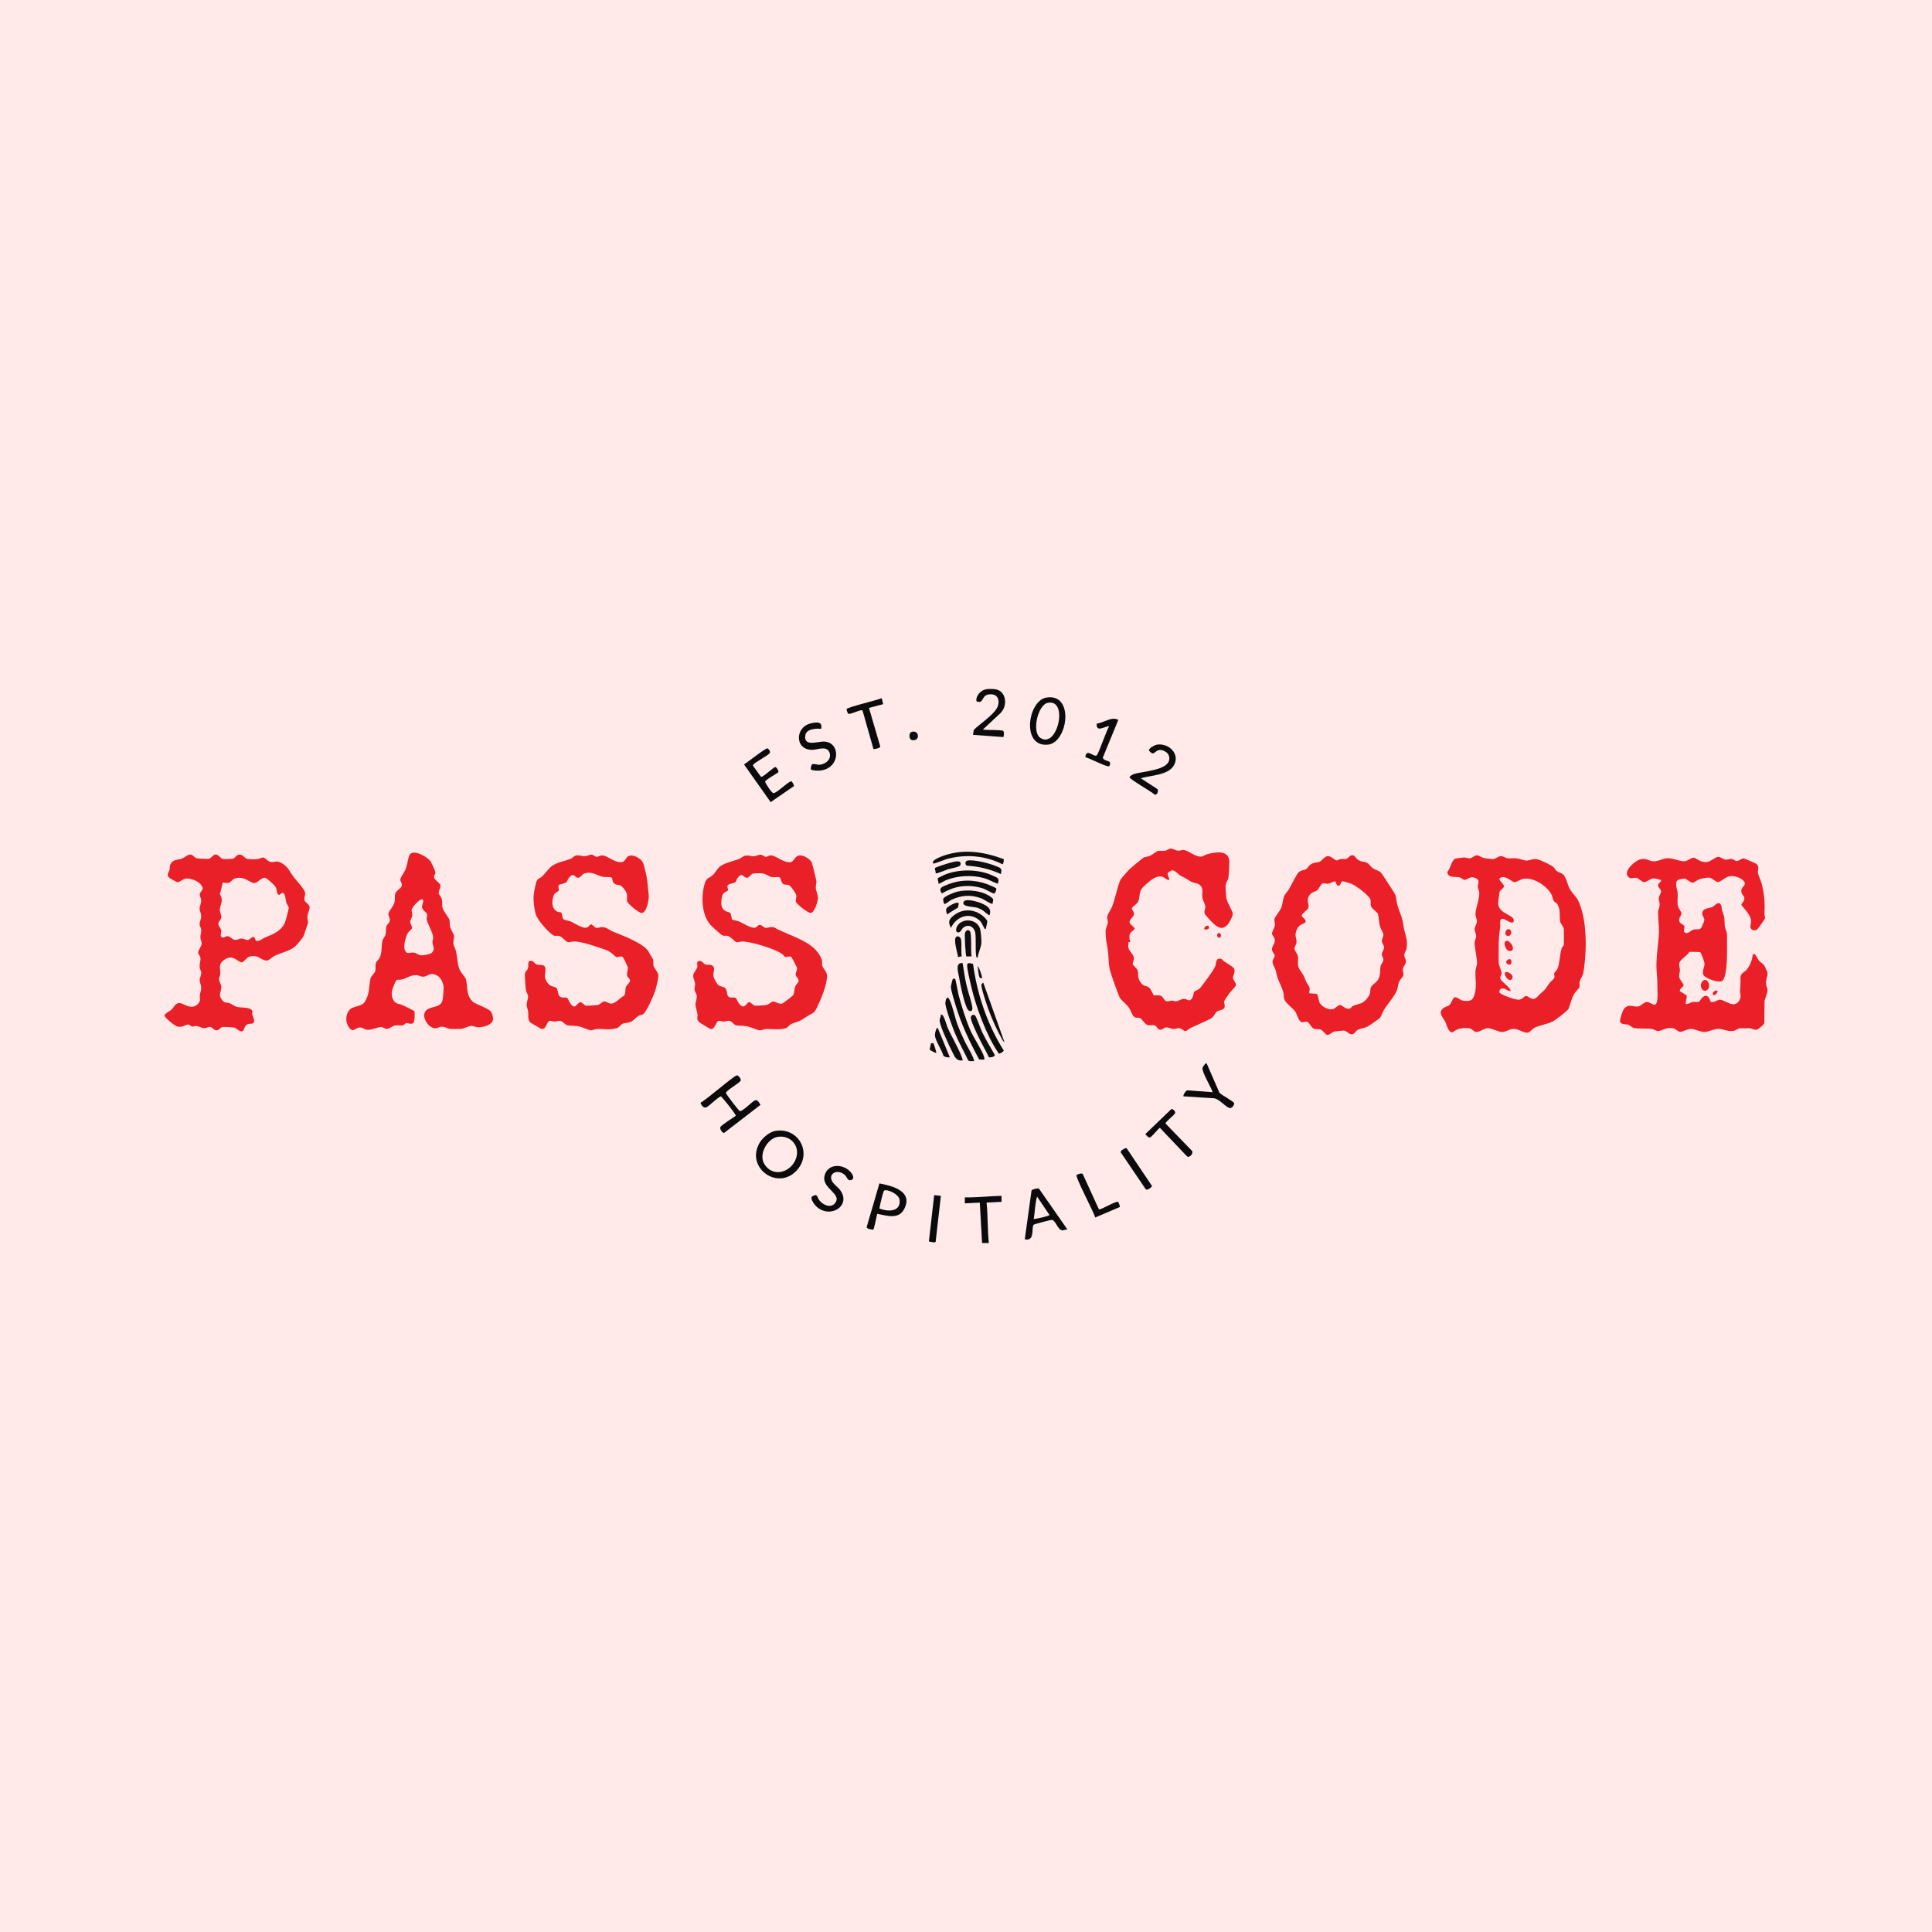 <svg width="28" height="28" viewBox="0 0 28 28" fill="none" xmlns="http://www.w3.org/2000/svg">
<rect x="0" y="0" width="28" height="28" fill="#333333" stroke="none"/>
<g clip-path="url(#clip0_52_105)">
<path d="M28 0H0V28H28V0Z" fill="#FFE9E9"/>
<path d="M25.616 14.37L25.573 14.505L25.57 14.829C25.563 14.851 25.483 14.92 25.458 14.923C25.425 14.927 25.382 14.903 25.349 14.902C25.314 14.902 25.254 14.902 25.219 14.902C25.195 14.903 25.159 14.933 25.128 14.939C25.041 14.958 24.975 14.908 24.895 14.911C24.835 14.914 24.76 14.956 24.699 14.956C24.638 14.956 24.564 14.911 24.503 14.911C24.46 14.912 24.389 14.954 24.351 14.954C24.322 14.954 24.286 14.911 24.252 14.903C24.14 14.88 24.09 14.944 24.026 14.943C24.004 14.943 23.97 14.916 23.938 14.912C23.862 14.901 23.752 14.912 23.681 14.898C23.649 14.891 23.623 14.859 23.598 14.851C23.568 14.842 23.488 14.851 23.48 14.807C23.474 14.774 23.514 14.648 23.538 14.619C23.603 14.54 23.673 14.599 23.743 14.586C23.78 14.58 23.828 14.524 23.863 14.522C23.903 14.519 23.961 14.566 23.98 14.563C24.041 14.552 24.019 14.353 24.02 14.299C24.021 14.202 24.017 14.164 24.009 14.071C23.997 13.912 24.028 13.719 24.041 13.56C24.05 13.434 24.03 13.335 24.03 13.225C24.03 13.187 24.052 13.152 24.053 13.116C24.055 13.08 24.04 13.053 24.041 13.02C24.043 12.982 24.074 12.945 24.074 12.921C24.074 12.889 24.027 12.863 24.031 12.825C24.034 12.794 24.077 12.786 24.075 12.754C24.034 12.746 23.994 12.726 23.951 12.732C23.911 12.738 23.857 12.79 23.822 12.784C23.795 12.78 23.747 12.73 23.72 12.723C23.672 12.711 23.634 12.754 23.591 12.7C23.528 12.62 23.698 12.473 23.771 12.455C23.863 12.431 23.899 12.484 23.972 12.483C24.045 12.482 24.104 12.436 24.178 12.438C24.249 12.44 24.342 12.482 24.406 12.482C24.455 12.482 24.519 12.427 24.545 12.43C24.585 12.434 24.635 12.499 24.731 12.494C24.794 12.49 24.86 12.418 24.905 12.418C24.931 12.418 24.978 12.454 25.005 12.458C25.04 12.464 25.065 12.445 25.099 12.449C25.125 12.453 25.148 12.478 25.167 12.479C25.193 12.482 25.246 12.438 25.272 12.44C25.281 12.441 25.438 12.51 25.446 12.515C25.508 12.557 25.473 12.601 25.477 12.647C25.479 12.678 25.521 12.763 25.532 12.808C25.57 12.962 25.581 13.077 25.572 13.235C25.57 13.261 25.582 13.291 25.581 13.309C25.58 13.319 25.479 13.458 25.469 13.467C25.432 13.5 25.378 13.48 25.368 13.439C25.364 13.42 25.382 13.371 25.377 13.333C25.364 13.245 25.24 13.129 25.238 13.114C25.234 13.095 25.283 13.064 25.281 13.018C25.279 12.975 25.228 12.966 25.237 12.899C25.244 12.846 25.317 12.828 25.275 12.773C25.232 12.718 25.129 12.685 25.06 12.7C25.015 12.709 24.929 12.782 24.906 12.783C24.859 12.786 24.815 12.72 24.764 12.719C24.741 12.718 24.666 12.731 24.642 12.738C24.607 12.748 24.552 12.791 24.535 12.793C24.502 12.796 24.444 12.737 24.416 12.733C24.404 12.732 24.348 12.742 24.335 12.746C24.255 12.774 24.309 12.88 24.314 12.943C24.317 12.998 24.308 13.061 24.314 13.115C24.322 13.164 24.366 13.206 24.368 13.236C24.37 13.273 24.329 13.3 24.335 13.343C24.341 13.386 24.403 13.4 24.41 13.421C24.42 13.452 24.393 13.486 24.41 13.507C24.451 13.555 24.505 13.483 24.541 13.473C24.576 13.463 24.618 13.478 24.645 13.458C24.662 13.447 24.701 13.35 24.701 13.331C24.702 13.295 24.651 13.265 24.677 13.208C24.699 13.161 24.774 13.163 24.812 13.147C24.852 13.131 24.911 13.04 24.945 13.124C24.956 13.149 24.951 13.174 24.959 13.197C25.003 13.323 24.987 13.298 24.997 13.419C25 13.459 25.028 13.502 25.029 13.54C25.03 13.612 25.029 13.693 25.03 13.766C25.03 13.847 25.029 14.175 24.957 14.217C24.905 14.249 24.711 14.178 24.687 14.13C24.662 14.078 24.707 14.014 24.703 13.963C24.701 13.94 24.656 13.807 24.639 13.799C24.632 13.796 24.491 13.793 24.483 13.796C24.449 13.858 24.341 13.903 24.335 13.974C24.333 14 24.347 14.029 24.347 14.06C24.347 14.093 24.331 14.125 24.335 14.156C24.34 14.199 24.4 14.254 24.4 14.277C24.4 14.307 24.339 14.325 24.345 14.363C24.346 14.369 24.441 14.418 24.444 14.431C24.452 14.465 24.424 14.515 24.433 14.553C24.471 14.553 24.498 14.527 24.537 14.521C24.564 14.517 24.598 14.526 24.62 14.52C24.632 14.518 24.671 14.433 24.72 14.432C24.778 14.432 24.781 14.516 24.798 14.52C24.848 14.533 24.888 14.488 24.927 14.489C25.005 14.491 25.132 14.629 25.208 14.498C25.243 14.439 25.215 14.406 25.218 14.354C25.223 14.281 25.227 14.255 25.224 14.178C25.222 14.1 25.278 14.097 25.312 14.056C25.356 14.003 25.389 13.929 25.398 13.863C25.413 13.753 25.478 13.907 25.491 13.922C25.507 13.943 25.544 13.959 25.566 13.989C25.587 14.019 25.594 14.056 25.615 14.086V14.14C25.596 14.196 25.588 14.27 25.615 14.324V14.368L25.616 14.37Z" fill="#EA1F27"/>
<path d="M25.616 14.327C25.59 14.273 25.596 14.198 25.616 14.142V14.327Z" fill="#FFFDFD"/>
<path d="M21.071 14.459C21.11 14.436 21.157 14.494 21.194 14.5C21.29 14.515 21.342 14.512 21.37 14.416C21.407 14.286 21.377 14.19 21.384 14.072C21.386 14.033 21.407 13.991 21.406 13.952C21.406 13.875 21.37 13.735 21.372 13.66C21.373 13.623 21.395 13.595 21.394 13.563C21.393 13.532 21.371 13.501 21.372 13.465C21.374 13.427 21.403 13.388 21.405 13.355C21.407 13.32 21.38 13.287 21.384 13.237C21.39 13.153 21.44 13.034 21.439 12.944C21.439 12.908 21.419 12.883 21.417 12.856C21.414 12.812 21.454 12.766 21.399 12.733C21.304 12.678 21.267 12.759 21.218 12.751C21.204 12.749 21.178 12.722 21.157 12.716C21.096 12.699 20.979 12.733 20.976 12.634C21.023 12.591 21.038 12.455 21.099 12.442C21.123 12.437 21.189 12.43 21.216 12.428C21.247 12.426 21.274 12.442 21.302 12.44C21.335 12.437 21.37 12.398 21.401 12.396C21.432 12.394 21.475 12.43 21.511 12.437C21.535 12.441 21.617 12.451 21.639 12.45C21.68 12.45 21.714 12.409 21.748 12.407C21.782 12.405 21.813 12.433 21.845 12.438C21.886 12.445 21.933 12.435 21.974 12.44C22.023 12.444 22.081 12.468 22.116 12.472C22.16 12.476 22.207 12.444 22.266 12.451C22.316 12.457 22.478 12.535 22.517 12.569C22.534 12.584 22.541 12.609 22.56 12.624C22.586 12.643 22.63 12.649 22.658 12.678C22.701 12.72 22.715 12.818 22.749 12.88C22.779 12.937 22.844 12.997 22.868 13.043C23.007 13.325 22.999 13.797 22.946 14.103C22.939 14.14 22.904 14.187 22.894 14.225C22.888 14.253 22.897 14.283 22.89 14.307C22.886 14.323 22.828 14.379 22.814 14.405C22.775 14.472 22.759 14.551 22.734 14.618C22.724 14.646 22.548 14.779 22.513 14.799C22.428 14.844 22.31 14.857 22.233 14.899C22.198 14.918 22.178 14.962 22.137 14.966C22.087 14.971 22.017 14.92 21.963 14.913C21.872 14.902 21.84 14.957 21.769 14.956C21.705 14.954 21.624 14.901 21.562 14.901C21.506 14.901 21.444 14.963 21.389 14.955C21.361 14.951 21.334 14.914 21.308 14.906C21.262 14.892 21.186 14.899 21.14 14.912C21.058 14.935 21.041 15.018 20.98 14.897C20.966 14.87 20.961 14.838 20.947 14.81C20.915 14.743 20.83 14.676 20.922 14.608C20.95 14.587 20.984 14.587 21.008 14.564C21.027 14.546 21.062 14.464 21.071 14.459L21.071 14.459ZM22.331 14.396C22.412 14.326 22.393 14.336 22.453 14.252C22.471 14.226 22.516 14.197 22.526 14.171C22.536 14.146 22.519 14.128 22.525 14.106C22.529 14.091 22.564 14.062 22.574 14.036C22.606 13.956 22.605 13.833 22.632 13.746C22.639 13.723 22.66 13.713 22.664 13.691C22.667 13.68 22.666 13.482 22.664 13.465C22.66 13.427 22.617 13.387 22.611 13.355C22.597 13.279 22.619 13.199 22.578 13.116C22.559 13.078 22.53 13.079 22.514 13.05C22.5 13.027 22.502 12.998 22.491 12.975C22.428 12.841 22.226 12.711 22.078 12.736C22.037 12.744 21.976 12.785 21.953 12.785C21.915 12.785 21.832 12.694 21.764 12.714C21.674 12.739 21.797 12.801 21.796 12.845C21.795 12.874 21.741 12.897 21.734 12.923C21.73 12.936 21.71 13.091 21.712 13.103C21.732 13.252 21.945 13.255 21.939 13.344C21.933 13.416 21.816 13.321 21.791 13.317C21.718 13.306 21.748 13.39 21.741 13.441C21.728 13.542 21.72 13.607 21.72 13.713C21.72 13.784 21.717 13.885 21.721 13.951C21.724 14.001 21.762 14.075 21.763 14.103C21.763 14.127 21.739 14.152 21.742 14.178C21.746 14.223 21.89 14.303 21.894 14.363C21.849 14.369 21.818 14.318 21.77 14.325C21.742 14.329 21.724 14.356 21.732 14.383C21.743 14.416 21.963 14.491 22.008 14.489C22.065 14.487 22.091 14.434 22.116 14.434C22.146 14.433 22.181 14.485 22.233 14.476C22.267 14.47 22.307 14.416 22.332 14.394L22.331 14.396Z" fill="#EA1F27"/>
<path d="M10.66 12.784C10.64 12.802 10.562 12.806 10.548 12.83C10.532 12.856 10.556 12.884 10.552 12.9C10.548 12.918 10.492 12.926 10.475 12.963C10.455 13.009 10.442 13.116 10.469 13.159C10.509 13.223 10.557 13.208 10.582 13.231C10.602 13.251 10.6 13.316 10.611 13.327C10.617 13.333 10.688 13.345 10.71 13.354C10.767 13.377 10.895 13.467 10.953 13.441C10.972 13.433 10.983 13.407 11.005 13.405C11.042 13.401 11.066 13.442 11.094 13.447C11.124 13.452 11.182 13.424 11.22 13.441C11.446 13.571 11.805 13.636 11.908 13.902C11.923 13.941 11.909 13.963 11.916 13.991C11.93 14.048 11.991 14.076 11.986 14.158C11.979 14.291 11.901 14.47 11.845 14.592C11.794 14.7 11.775 14.678 11.692 14.733C11.584 14.805 11.6 14.792 11.48 14.835C11.441 14.849 11.416 14.893 11.393 14.9C11.297 14.93 11.194 14.91 11.103 14.913C11.073 14.914 11.033 14.935 11.006 14.932C10.971 14.928 10.887 14.886 10.836 14.876C10.781 14.864 10.696 14.868 10.66 14.857C10.636 14.85 10.608 14.8 10.569 14.794C10.54 14.79 10.513 14.806 10.484 14.806C10.461 14.806 10.438 14.792 10.419 14.794C10.374 14.798 10.366 14.921 10.3 14.914C10.29 14.913 10.153 14.83 10.142 14.821C10.082 14.772 10.116 14.742 10.108 14.693C10.103 14.653 10.079 14.597 10.079 14.561C10.078 14.526 10.1 14.479 10.099 14.442C10.097 14.406 10.07 14.375 10.066 14.344C10.062 14.312 10.075 14.287 10.074 14.26C10.072 14.227 10.044 14.173 10.046 14.138C10.047 14.099 10.101 14.045 10.107 14.016C10.113 13.992 10.086 13.941 10.127 13.928C10.169 13.914 10.198 13.971 10.225 13.979C10.258 13.988 10.312 13.97 10.338 14.007C10.366 14.047 10.331 14.098 10.339 14.146C10.345 14.18 10.39 14.265 10.419 14.283C10.446 14.3 10.488 14.298 10.511 14.322C10.541 14.352 10.531 14.418 10.554 14.441C10.58 14.469 10.633 14.448 10.662 14.463C10.68 14.471 10.703 14.575 10.767 14.586C10.802 14.592 10.834 14.528 10.854 14.524C10.881 14.519 10.912 14.575 10.949 14.576C10.976 14.577 11.085 14.569 11.11 14.564C11.143 14.558 11.178 14.518 11.201 14.515C11.237 14.511 11.286 14.559 11.339 14.543C11.348 14.54 11.486 14.435 11.493 14.426C11.516 14.393 11.508 14.336 11.525 14.296C11.54 14.26 11.583 14.24 11.572 14.195C11.566 14.174 11.533 14.153 11.531 14.127C11.528 14.095 11.559 14.056 11.55 14.022C11.548 14.014 11.474 13.872 11.466 13.867C11.432 13.851 11.4 13.877 11.379 13.868C11.368 13.863 11.35 13.836 11.334 13.825C11.222 13.748 10.914 13.656 10.776 13.645C10.741 13.642 10.691 13.66 10.67 13.654C10.651 13.649 10.594 13.579 10.551 13.566C10.497 13.549 10.501 13.585 10.435 13.531C10.407 13.508 10.314 13.425 10.294 13.401C10.167 13.252 10.159 12.991 10.212 12.809C10.242 12.709 10.269 12.739 10.332 12.68C10.371 12.644 10.397 12.583 10.442 12.552C10.509 12.504 10.637 12.478 10.716 12.447C10.742 12.437 10.765 12.41 10.792 12.403C10.843 12.389 10.878 12.412 10.928 12.409C10.96 12.407 10.996 12.385 11.025 12.387C11.054 12.389 11.077 12.419 11.102 12.418C11.119 12.418 11.137 12.401 11.157 12.398C11.239 12.386 11.34 12.503 11.45 12.496C11.516 12.492 11.512 12.394 11.601 12.397C11.653 12.398 11.739 12.451 11.763 12.496C11.771 12.51 11.831 12.753 11.832 12.774C11.833 12.803 11.821 12.833 11.823 12.869C11.826 12.914 11.854 12.967 11.854 13.011C11.854 13.062 11.808 13.223 11.751 13.231C11.714 13.237 11.538 13.1 11.533 13.063C11.529 13.037 11.548 13.009 11.539 12.97C11.533 12.942 11.459 12.838 11.433 12.827C11.407 12.816 11.379 12.829 11.351 12.811C11.316 12.79 11.322 12.723 11.296 12.714C11.268 12.705 11.216 12.718 11.18 12.711C11.145 12.704 11.106 12.666 11.058 12.66C11.028 12.655 10.946 12.654 10.918 12.659C10.883 12.665 10.863 12.718 10.829 12.721C10.774 12.726 10.76 12.629 10.69 12.724C10.677 12.742 10.669 12.776 10.66 12.786L10.66 12.784Z" fill="#EA2028"/>
<path d="M8.87 12.724C8.856 12.704 8.768 12.714 8.739 12.708C8.652 12.691 8.587 12.623 8.467 12.659C8.445 12.665 8.408 12.722 8.378 12.722C8.327 12.722 8.321 12.629 8.242 12.727C8.228 12.746 8.221 12.774 8.205 12.788C8.18 12.808 8.112 12.812 8.1 12.827C8.081 12.852 8.107 12.886 8.097 12.907C8.086 12.928 8.043 12.934 8.028 12.969C7.996 13.048 7.988 13.163 8.073 13.211C8.098 13.224 8.123 13.217 8.132 13.223C8.143 13.229 8.15 13.296 8.158 13.311C8.172 13.339 8.236 13.34 8.267 13.353C8.324 13.377 8.449 13.467 8.511 13.441C8.531 13.432 8.553 13.397 8.564 13.395C8.58 13.392 8.617 13.441 8.641 13.447C8.664 13.452 8.689 13.438 8.714 13.437C8.795 13.434 8.817 13.474 8.88 13.5C9.014 13.555 9.3 13.66 9.387 13.774C9.395 13.784 9.461 13.896 9.464 13.903C9.474 13.936 9.464 13.969 9.473 14.002C9.483 14.034 9.537 14.091 9.541 14.128C9.545 14.169 9.509 14.323 9.493 14.368C9.471 14.433 9.37 14.664 9.322 14.696C9.299 14.712 9.27 14.711 9.252 14.724C9.214 14.749 9.181 14.794 9.134 14.812C9.095 14.828 9.055 14.823 9.02 14.839C8.989 14.854 8.98 14.887 8.939 14.9C8.833 14.932 8.744 14.908 8.649 14.913C8.62 14.915 8.589 14.933 8.563 14.932C8.529 14.93 8.443 14.885 8.393 14.876C8.339 14.864 8.256 14.868 8.216 14.857C8.193 14.851 8.159 14.804 8.125 14.797C8.09 14.789 8.064 14.806 8.03 14.806C8.009 14.806 7.987 14.791 7.965 14.794C7.927 14.798 7.915 14.937 7.84 14.909C7.832 14.905 7.695 14.826 7.689 14.821C7.642 14.781 7.661 14.712 7.654 14.66C7.65 14.627 7.633 14.596 7.633 14.561C7.633 14.522 7.657 14.47 7.653 14.434C7.651 14.408 7.628 14.382 7.623 14.355C7.617 14.315 7.601 14.131 7.609 14.103C7.617 14.079 7.644 14.056 7.651 14.036C7.665 13.989 7.636 13.903 7.713 13.929C7.735 13.937 7.757 13.972 7.783 13.979C7.825 13.99 7.9 13.967 7.904 14.041C7.909 14.12 7.871 14.153 7.933 14.241C7.981 14.31 8.032 14.29 8.062 14.317C8.092 14.344 8.081 14.415 8.112 14.441C8.145 14.47 8.19 14.448 8.22 14.463C8.237 14.472 8.264 14.582 8.324 14.587C8.349 14.589 8.378 14.528 8.411 14.525C8.437 14.523 8.47 14.575 8.495 14.576C8.515 14.577 8.649 14.568 8.667 14.564C8.698 14.557 8.73 14.514 8.756 14.513C8.782 14.511 8.816 14.54 8.844 14.544C8.918 14.555 8.977 14.461 9.045 14.431C9.07 14.394 9.059 14.343 9.071 14.305C9.08 14.277 9.13 14.242 9.131 14.214C9.132 14.183 9.093 14.166 9.088 14.137C9.08 14.095 9.108 14.056 9.096 14.01C9.094 14.003 9.033 13.875 9.027 13.871C8.99 13.847 8.956 13.876 8.933 13.87C8.919 13.867 8.85 13.79 8.785 13.768C8.651 13.724 8.477 13.656 8.334 13.644C8.299 13.641 8.249 13.659 8.228 13.653C8.2 13.646 8.15 13.579 8.109 13.566C8.071 13.553 8.052 13.573 8.022 13.556C7.95 13.518 7.779 13.323 7.761 13.24C7.743 13.162 7.727 13.06 7.734 12.979C7.737 12.934 7.763 12.792 7.784 12.758C7.802 12.728 7.829 12.727 7.852 12.706C7.9 12.662 7.953 12.583 8 12.55C8.078 12.495 8.186 12.48 8.274 12.445C8.298 12.435 8.32 12.405 8.347 12.399C8.393 12.389 8.437 12.412 8.486 12.408C8.517 12.405 8.546 12.384 8.572 12.386C8.599 12.388 8.623 12.417 8.649 12.418C8.669 12.418 8.692 12.4 8.715 12.398C8.796 12.387 8.89 12.502 9.007 12.495C9.063 12.492 9.067 12.424 9.113 12.405C9.178 12.379 9.288 12.44 9.317 12.5C9.338 12.541 9.374 12.711 9.38 12.761C9.389 12.832 9.395 12.908 9.402 12.979C9.408 13.036 9.371 13.23 9.3 13.232C9.264 13.233 9.089 13.098 9.087 13.053C9.083 12.969 9.108 12.967 9.043 12.881C8.983 12.802 8.962 12.841 8.909 12.809C8.871 12.787 8.88 12.74 8.869 12.724L8.87 12.724Z" fill="#EA2028"/>
<path d="M7.111 14.656C7.132 14.68 7.153 14.753 7.144 14.785C7.125 14.86 6.992 14.891 6.926 14.888C6.894 14.886 6.866 14.867 6.827 14.869C6.78 14.872 6.721 14.911 6.673 14.912C6.642 14.913 6.553 14.913 6.525 14.911C6.49 14.908 6.447 14.879 6.403 14.88C6.364 14.88 6.342 14.904 6.306 14.903C6.202 14.899 6.083 14.709 6.188 14.633C6.268 14.575 6.4 14.612 6.418 14.473C6.423 14.439 6.431 14.333 6.429 14.301C6.427 14.251 6.386 14.166 6.34 14.141C6.215 14.072 6.209 14.168 6.111 14.153C6.079 14.149 6.068 14.131 6.024 14.132C5.942 14.135 5.887 14.181 5.825 14.195C5.75 14.212 5.756 14.169 5.717 14.26C5.684 14.335 5.659 14.404 5.695 14.482C5.732 14.56 5.782 14.542 5.845 14.572C5.866 14.582 6.001 14.647 6.005 14.655C6.014 14.669 6.012 14.813 5.989 14.827C5.949 14.853 5.908 14.822 5.885 14.828C5.871 14.832 5.863 14.854 5.839 14.859C5.804 14.866 5.761 14.854 5.722 14.862C5.689 14.869 5.647 14.909 5.61 14.911C5.58 14.912 5.543 14.882 5.516 14.884C5.473 14.888 5.395 14.925 5.329 14.925C5.289 14.925 5.256 14.892 5.221 14.891C5.147 14.89 5.123 14.973 5.063 14.897C5.006 14.825 5.003 14.717 5.059 14.643C5.11 14.574 5.236 14.597 5.285 14.522C5.36 14.407 5.344 14.3 5.369 14.183C5.377 14.148 5.427 14.107 5.437 14.078C5.451 14.037 5.435 13.997 5.448 13.958C5.456 13.931 5.492 13.909 5.508 13.867C5.54 13.787 5.525 13.701 5.543 13.63C5.55 13.606 5.582 13.574 5.59 13.536C5.597 13.498 5.59 13.461 5.599 13.427C5.607 13.4 5.644 13.374 5.649 13.345C5.655 13.303 5.623 13.267 5.629 13.24C5.636 13.204 5.703 13.134 5.717 13.078C5.729 13.031 5.716 12.982 5.732 12.942C5.746 12.908 5.811 12.873 5.82 12.845C5.833 12.8 5.807 12.785 5.802 12.757C5.796 12.724 5.849 12.66 5.867 12.621C5.907 12.535 5.903 12.487 5.927 12.409C5.965 12.283 6.197 12.418 6.24 12.484C6.254 12.506 6.313 12.63 6.311 12.65C6.308 12.673 6.287 12.689 6.291 12.714C6.297 12.755 6.372 12.791 6.382 12.83C6.391 12.864 6.354 12.915 6.357 12.943C6.359 12.963 6.396 13 6.404 13.035C6.412 13.077 6.404 13.115 6.413 13.156C6.428 13.212 6.505 13.294 6.515 13.337C6.521 13.366 6.515 13.396 6.522 13.427C6.531 13.468 6.576 13.535 6.58 13.565C6.584 13.595 6.565 13.637 6.572 13.681C6.577 13.713 6.603 13.755 6.611 13.793C6.629 13.878 6.628 13.98 6.663 14.056C6.68 14.096 6.745 14.162 6.753 14.194C6.782 14.306 6.749 14.432 6.864 14.528C6.918 14.559 7.073 14.615 7.11 14.656L7.111 14.656ZM6.126 13.037C6.09 13.012 5.977 13.145 5.968 13.177C5.961 13.203 5.978 13.234 5.974 13.268C5.971 13.299 5.944 13.336 5.945 13.365C5.947 13.389 5.977 13.432 5.972 13.452C5.97 13.466 5.921 13.501 5.907 13.527C5.88 13.577 5.846 13.706 5.864 13.759C5.892 13.846 5.935 13.796 6.001 13.806C6.034 13.812 6.067 13.843 6.101 13.845C6.136 13.848 6.234 13.832 6.26 13.806C6.314 13.755 6.269 13.708 6.267 13.659C6.266 13.63 6.281 13.609 6.277 13.575C6.266 13.497 6.19 13.378 6.183 13.32C6.18 13.297 6.197 13.276 6.19 13.249C6.183 13.225 6.121 13.19 6.116 13.148C6.112 13.119 6.15 13.053 6.126 13.036V13.037Z" fill="#EA1F27"/>
<path d="M16.926 12.648C16.911 12.672 16.951 12.725 16.945 12.754C16.902 12.755 16.879 12.713 16.838 12.704C16.783 12.692 16.725 12.724 16.681 12.755C16.655 12.775 16.561 12.856 16.546 12.88C16.503 12.948 16.524 13.007 16.494 13.067C16.474 13.108 16.411 13.138 16.404 13.163C16.398 13.189 16.438 13.209 16.435 13.246C16.433 13.288 16.366 13.326 16.37 13.366C16.372 13.399 16.449 13.438 16.445 13.462C16.387 13.526 16.363 13.507 16.37 13.605C16.373 13.642 16.402 13.66 16.348 13.654C16.366 13.678 16.347 13.701 16.35 13.722C16.362 13.792 16.438 13.834 16.434 13.896C16.433 13.919 16.412 13.955 16.416 13.973C16.419 13.988 16.48 14.038 16.487 14.063C16.507 14.132 16.474 14.165 16.535 14.243C16.582 14.304 16.611 14.28 16.652 14.311C16.681 14.333 16.713 14.419 16.719 14.422C16.733 14.431 16.788 14.418 16.823 14.432C16.858 14.446 16.873 14.501 16.899 14.509C16.932 14.519 16.956 14.502 16.984 14.502C17.004 14.502 17.021 14.513 17.048 14.511C17.085 14.507 17.115 14.477 17.157 14.477C17.214 14.477 17.237 14.533 17.28 14.461C17.297 14.433 17.299 14.383 17.306 14.372C17.312 14.364 17.375 14.346 17.401 14.31C17.451 14.244 17.589 14.067 17.613 14.001C17.632 13.951 17.611 13.877 17.705 13.898C17.736 13.949 17.88 14.001 17.89 14.05C17.9 14.103 17.869 14.136 17.869 14.169C17.869 14.205 17.921 14.244 17.91 14.286C17.906 14.297 17.835 14.371 17.82 14.392C17.803 14.415 17.742 14.499 17.741 14.517C17.74 14.54 17.753 14.563 17.749 14.591C17.74 14.643 17.666 14.637 17.634 14.662C17.6 14.689 17.598 14.74 17.535 14.769C17.443 14.812 17.356 14.854 17.26 14.896C17.237 14.906 17.197 14.944 17.179 14.944C17.159 14.944 17.125 14.904 17.091 14.901C17.064 14.898 17.037 14.913 17.006 14.912C16.97 14.911 16.932 14.886 16.897 14.89C16.862 14.894 16.847 14.934 16.801 14.921C16.778 14.914 16.759 14.872 16.739 14.863C16.705 14.848 16.663 14.866 16.628 14.855C16.598 14.847 16.55 14.767 16.522 14.755C16.499 14.744 16.476 14.753 16.454 14.747C16.415 14.736 16.388 14.643 16.364 14.608C16.328 14.554 16.262 14.508 16.23 14.461C16.214 14.44 16.105 14.127 16.091 14.079C16.06 13.968 16.071 13.87 16.055 13.768C16.039 13.666 16.021 13.598 16.024 13.486C16.025 13.448 16.055 13.403 16.056 13.365C16.057 13.336 16.041 13.313 16.047 13.282C16.054 13.247 16.103 13.177 16.119 13.135C16.166 13.013 16.189 12.863 16.24 12.746C16.244 12.738 16.342 12.627 16.36 12.607C16.375 12.59 16.547 12.447 16.57 12.431C16.587 12.419 16.639 12.416 16.667 12.403C16.7 12.389 16.756 12.339 16.781 12.333C16.814 12.324 16.852 12.335 16.886 12.329C16.915 12.325 16.938 12.3 16.964 12.298C16.998 12.295 17.039 12.328 17.073 12.329C17.106 12.331 17.128 12.314 17.167 12.321C17.229 12.333 17.32 12.414 17.399 12.416C17.43 12.417 17.466 12.387 17.5 12.378C17.621 12.348 17.82 12.312 17.816 12.498C17.815 12.553 17.811 12.662 17.804 12.714C17.798 12.755 17.764 12.799 17.762 12.835C17.761 12.871 17.768 12.97 17.772 13.007C17.78 13.078 17.869 13.209 17.867 13.244C17.866 13.281 17.815 13.375 17.789 13.403C17.714 13.483 17.65 13.444 17.582 13.382C17.567 13.368 17.467 13.259 17.463 13.251C17.444 13.21 17.47 13.176 17.468 13.139C17.465 13.101 17.431 13.048 17.426 13.006C17.416 12.933 17.452 12.866 17.376 12.817C17.34 12.794 17.297 12.798 17.263 12.778C17.199 12.742 17.187 12.728 17.111 12.692C17.08 12.678 17.025 12.602 16.98 12.615C16.976 12.617 16.93 12.643 16.928 12.646L16.926 12.648Z" fill="#EA1F27"/>
<path d="M18.961 14.818C18.928 14.794 18.898 14.817 18.872 14.815C18.821 14.81 18.8 14.703 18.774 14.664C18.738 14.61 18.649 14.553 18.618 14.493C18.6 14.457 18.61 14.422 18.599 14.383C18.565 14.26 18.518 14.221 18.493 14.077C18.486 14.038 18.444 13.988 18.443 13.941C18.442 13.902 18.478 13.872 18.474 13.845C18.471 13.827 18.434 13.794 18.434 13.756C18.433 13.718 18.474 13.678 18.476 13.636C18.479 13.583 18.434 13.556 18.434 13.53C18.433 13.509 18.472 13.445 18.476 13.409C18.479 13.376 18.465 13.339 18.47 13.318C18.477 13.289 18.547 13.205 18.565 13.163C18.592 13.102 18.591 13.034 18.613 12.983C18.625 12.955 18.662 12.918 18.68 12.887C18.711 12.836 18.786 12.68 18.818 12.645C18.85 12.61 18.906 12.612 18.935 12.592C18.956 12.578 18.966 12.543 19.008 12.52C19.052 12.496 19.094 12.502 19.127 12.488C19.154 12.476 19.195 12.417 19.233 12.409C19.295 12.396 19.336 12.474 19.381 12.469C19.393 12.468 19.408 12.453 19.426 12.451C19.454 12.447 19.482 12.454 19.51 12.447C19.536 12.441 19.56 12.404 19.58 12.398C19.633 12.382 19.639 12.427 19.672 12.453C19.727 12.496 19.759 12.482 19.808 12.502C19.839 12.515 19.869 12.566 19.898 12.585C19.934 12.609 19.982 12.614 20.017 12.651C20.03 12.664 20.209 12.941 20.218 12.96C20.239 13.006 20.236 13.063 20.251 13.112C20.292 13.252 20.318 13.266 20.343 13.432C20.36 13.543 20.407 13.61 20.385 13.746C20.38 13.781 20.352 13.801 20.352 13.845C20.352 13.882 20.38 13.899 20.376 13.942C20.373 13.979 20.338 14.002 20.332 14.041C20.327 14.076 20.345 14.117 20.34 14.135C20.338 14.147 20.291 14.199 20.278 14.226C20.259 14.269 20.262 14.304 20.25 14.339C20.214 14.439 20.124 14.531 20.066 14.622C20.041 14.66 20.022 14.726 19.995 14.757C19.986 14.766 19.849 14.861 19.828 14.873C19.781 14.901 19.718 14.903 19.676 14.926C19.652 14.939 19.633 14.975 19.615 14.984C19.556 15.011 19.526 14.939 19.479 14.936C19.463 14.935 19.359 14.945 19.341 14.949C19.305 14.956 19.262 15.007 19.232 14.999C19.211 14.993 19.171 14.931 19.137 14.92C19.102 14.909 19.069 14.921 19.04 14.908C19.011 14.895 18.978 14.832 18.96 14.819L18.961 14.818ZM19.354 12.776C19.338 12.765 19.274 12.805 19.251 12.808C19.222 12.811 19.187 12.796 19.171 12.802C19.141 12.814 19.112 12.886 19.091 12.902C19.056 12.928 19.011 12.923 18.976 12.977C18.925 13.057 18.98 13.098 18.961 13.158C18.952 13.188 18.866 13.238 18.866 13.268C18.866 13.298 18.934 13.317 18.919 13.364C18.91 13.391 18.833 13.383 18.796 13.469C18.751 13.572 18.795 13.582 18.79 13.658C18.788 13.686 18.761 13.722 18.76 13.748C18.759 13.773 18.805 13.825 18.81 13.857C18.823 13.939 18.784 13.979 18.851 14.076C18.907 14.156 18.892 14.137 18.929 14.225C18.943 14.258 18.976 14.289 18.981 14.325C18.984 14.345 18.969 14.38 18.975 14.39C18.986 14.406 19.063 14.395 19.083 14.406C19.107 14.42 19.106 14.506 19.131 14.543C19.167 14.595 19.26 14.643 19.322 14.624C19.35 14.616 19.39 14.568 19.416 14.566C19.456 14.562 19.497 14.636 19.563 14.616C19.582 14.61 19.589 14.588 19.604 14.581C19.695 14.537 19.739 14.567 19.82 14.461C19.881 14.382 19.846 14.357 19.87 14.304C19.881 14.279 19.948 14.236 19.967 14.205C20.012 14.135 19.996 14.079 20.008 14.008C20.014 13.972 20.046 13.941 20.049 13.918C20.054 13.882 20.023 13.86 20.027 13.822C20.03 13.795 20.058 13.764 20.059 13.733C20.061 13.697 20.027 13.674 20.027 13.636C20.027 13.604 20.053 13.576 20.049 13.539C20.046 13.518 20.01 13.46 20 13.425C19.984 13.373 19.984 13.293 19.971 13.248C19.962 13.219 19.888 13.175 19.873 13.14C19.858 13.104 19.869 13.075 19.863 13.042C19.849 12.98 19.652 12.837 19.593 12.812C19.568 12.801 19.47 12.769 19.449 12.773C19.438 12.775 19.425 12.844 19.394 12.838C19.369 12.834 19.358 12.778 19.354 12.774V12.776Z" fill="#EA1F27"/>
<path d="M4.279 13.716C4.2 13.782 4.066 13.811 3.978 13.854C3.927 13.879 3.897 13.935 3.839 13.918C3.759 13.896 3.735 13.833 3.617 13.863C3.577 13.873 3.532 13.946 3.506 13.947C3.447 13.948 3.379 13.819 3.251 13.91C3.157 13.977 3.195 14.027 3.193 14.114C3.192 14.139 3.174 14.165 3.174 14.192C3.174 14.229 3.209 14.262 3.208 14.31C3.206 14.383 3.155 14.419 3.224 14.5C3.261 14.544 3.288 14.523 3.327 14.539C3.36 14.552 3.404 14.586 3.434 14.593C3.484 14.606 3.629 14.591 3.658 14.652C3.664 14.666 3.651 14.685 3.655 14.699C3.664 14.736 3.714 14.818 3.656 14.834C3.63 14.841 3.611 14.831 3.581 14.847C3.544 14.868 3.535 14.932 3.523 14.94C3.48 14.97 3.433 14.902 3.396 14.893C3.371 14.888 3.238 14.879 3.219 14.886C3.195 14.895 3.168 14.933 3.138 14.933C3.105 14.933 3.072 14.887 3.049 14.883C3.026 14.878 2.988 14.903 2.954 14.901C2.922 14.898 2.88 14.872 2.843 14.869C2.821 14.867 2.8 14.881 2.782 14.877C2.765 14.874 2.751 14.848 2.726 14.848C2.688 14.848 2.656 14.892 2.574 14.879C2.54 14.873 2.388 14.752 2.385 14.72C2.383 14.688 2.46 14.656 2.482 14.636C2.516 14.605 2.535 14.547 2.59 14.537C2.647 14.525 2.77 14.654 2.868 14.55C2.918 14.498 2.89 14.467 2.896 14.421C2.901 14.383 2.918 14.356 2.916 14.31C2.915 14.27 2.892 14.239 2.894 14.202C2.895 14.165 2.92 14.137 2.916 14.093C2.914 14.066 2.896 14.046 2.894 14.018C2.888 13.969 2.912 13.924 2.904 13.877C2.899 13.847 2.87 13.83 2.872 13.802C2.874 13.769 2.921 13.708 2.923 13.68C2.926 13.655 2.904 13.617 2.904 13.584C2.904 13.544 2.922 13.511 2.915 13.465C2.911 13.442 2.894 13.425 2.893 13.399C2.891 13.362 2.916 13.326 2.916 13.28C2.916 13.235 2.894 13.207 2.893 13.172C2.892 13.128 2.92 13.095 2.915 13.042C2.913 13.014 2.894 12.985 2.894 12.965C2.896 12.913 2.988 12.893 2.894 12.803C2.852 12.762 2.751 12.726 2.694 12.732C2.656 12.737 2.605 12.786 2.573 12.786C2.564 12.786 2.471 12.735 2.46 12.726C2.402 12.68 2.444 12.654 2.457 12.605C2.464 12.577 2.455 12.555 2.472 12.523C2.507 12.452 2.578 12.464 2.633 12.445C2.674 12.432 2.714 12.384 2.758 12.385C2.796 12.385 2.815 12.429 2.847 12.438C2.868 12.443 3.019 12.452 3.034 12.445C3.057 12.436 3.089 12.389 3.117 12.385C3.166 12.378 3.193 12.439 3.227 12.449C3.238 12.452 3.373 12.449 3.382 12.445C3.399 12.437 3.422 12.401 3.447 12.391C3.516 12.367 3.535 12.437 3.585 12.448C3.615 12.455 3.703 12.454 3.734 12.451C3.766 12.448 3.79 12.425 3.82 12.429C3.847 12.432 3.878 12.484 3.921 12.492C3.986 12.504 3.999 12.463 4.079 12.507C4.182 12.565 4.196 12.631 4.256 12.71C4.295 12.763 4.418 12.887 4.423 12.945C4.426 12.979 4.402 13.011 4.414 13.05C4.423 13.078 4.479 13.102 4.486 13.142C4.493 13.181 4.459 13.238 4.455 13.28C4.452 13.315 4.467 13.352 4.464 13.376C4.462 13.386 4.407 13.544 4.398 13.57C4.391 13.59 4.296 13.701 4.278 13.716L4.279 13.716ZM3.708 13.631C3.748 13.656 3.806 13.601 3.84 13.587C3.956 13.541 4.065 13.5 4.128 13.376C4.137 13.357 4.185 13.176 4.185 13.161C4.184 13.133 4.157 13.108 4.148 13.077C4.14 13.047 4.135 12.936 4.094 12.94C4.072 12.942 4.054 12.98 4.032 12.966C4.002 12.931 4.018 12.892 3.993 12.852C3.977 12.826 3.87 12.726 3.841 12.722C3.789 12.715 3.739 12.793 3.689 12.798C3.639 12.803 3.571 12.724 3.473 12.721C3.359 12.719 3.367 12.783 3.307 12.796C3.279 12.802 3.238 12.785 3.228 12.792C3.22 12.798 3.203 12.93 3.185 12.955C3.248 13.055 3.189 13.11 3.186 13.184C3.184 13.221 3.213 13.26 3.207 13.301C3.202 13.329 3.164 13.358 3.164 13.389C3.164 13.418 3.203 13.455 3.207 13.488C3.211 13.524 3.173 13.582 3.236 13.588C3.253 13.589 3.27 13.57 3.289 13.568C3.335 13.562 3.36 13.619 3.408 13.622C3.439 13.624 3.472 13.601 3.504 13.602C3.532 13.603 3.565 13.625 3.592 13.623C3.621 13.62 3.65 13.572 3.678 13.58C3.699 13.586 3.701 13.628 3.708 13.632L3.708 13.631Z" fill="#EA2028"/>
<path d="M11.235 16.39C11.58 16.332 11.784 16.723 11.536 16.974C11.258 17.256 10.797 16.914 11.012 16.557C11.053 16.489 11.155 16.403 11.235 16.39V16.39ZM11.268 16.477C11.122 16.502 10.995 16.724 11.073 16.862C11.195 17.077 11.472 16.993 11.539 16.781C11.597 16.601 11.45 16.445 11.268 16.477V16.477Z" fill="#0B0B0B"/>
<path d="M10.662 16.171C10.673 16.155 10.481 15.919 10.45 15.89C10.42 15.885 10.27 16.039 10.232 16.05C10.193 16.061 10.162 16.015 10.152 15.982C10.228 15.947 10.641 15.585 10.679 15.585C10.702 15.585 10.745 15.637 10.734 15.661C10.715 15.7 10.521 15.804 10.521 15.84C10.521 15.857 10.708 16.101 10.724 16.104C10.786 16.094 10.905 15.952 10.953 15.945C10.984 15.94 11.006 15.988 11.021 16.013L10.493 16.42C10.473 16.423 10.425 16.359 10.44 16.334C10.456 16.305 10.625 16.199 10.663 16.171L10.662 16.171Z" fill="#0B0B0B"/>
<path d="M15.056 17.225L15.47 17.819C15.446 17.815 15.421 17.831 15.399 17.831C15.326 17.829 15.3 17.677 15.24 17.68C15.219 17.681 14.992 17.74 14.982 17.749C14.942 17.783 15.007 17.996 14.852 17.961L14.95 17.253C14.954 17.238 15.043 17.217 15.056 17.225L15.056 17.225ZM14.982 17.668C15.015 17.665 15.206 17.625 15.21 17.608L15.03 17.342C14.999 17.445 15 17.56 14.982 17.668Z" fill="#0B0B0B"/>
<path d="M11.28 11.191C11.271 11.206 11.093 11.3 11.088 11.329C11.1 11.363 11.184 11.495 11.211 11.495C11.252 11.496 11.41 11.341 11.462 11.323C11.48 11.317 11.504 11.376 11.509 11.391L11.169 11.625L10.783 11.079C10.828 11.052 11.097 10.839 11.122 10.846C11.14 10.851 11.167 10.892 11.158 10.91C11.136 10.95 10.942 11.044 10.917 11.083C10.914 11.088 10.91 11.091 10.913 11.098L11.028 11.257C11.044 11.261 11.049 11.252 11.059 11.247C11.093 11.229 11.215 11.121 11.233 11.117C11.251 11.112 11.29 11.174 11.28 11.191H11.28Z" fill="#0B0B0B"/>
<path d="M15.163 10.11C15.575 10.04 15.477 10.756 15.194 10.791C14.795 10.839 14.895 10.156 15.163 10.11ZM15.185 10.186C15.041 10.215 14.951 10.604 15.075 10.692C15.323 10.865 15.493 10.123 15.185 10.186Z" fill="#0B0B0B"/>
<path d="M12.713 17.592C12.706 17.622 12.667 17.812 12.658 17.819C12.653 17.824 12.556 17.813 12.561 17.782L12.745 17.151C12.93 17.186 13.233 17.261 13.108 17.515C13.027 17.681 12.855 17.617 12.713 17.592ZM12.746 17.515C12.863 17.562 13.055 17.569 13.038 17.392C13.03 17.307 12.857 17.227 12.812 17.256C12.801 17.263 12.747 17.481 12.746 17.515V17.515Z" fill="#0B0B0B"/>
<path d="M12.319 16.977C12.349 17.007 12.398 17.081 12.337 17.102C12.28 17.12 12.282 17.059 12.237 17.022C12.128 16.934 11.993 17.015 12.065 17.129C12.091 17.171 12.145 17.205 12.175 17.246C12.345 17.472 12.031 17.674 11.829 17.483C11.805 17.46 11.732 17.364 11.772 17.339C11.851 17.291 11.839 17.35 11.874 17.395C11.924 17.462 12.038 17.515 12.1 17.439C12.213 17.302 11.912 17.228 11.948 17.048C11.986 16.865 12.204 16.859 12.319 16.977V16.977Z" fill="#0B0B0B"/>
<path d="M11.9 10.563C11.831 10.556 11.694 10.562 11.674 10.646C11.632 10.829 11.851 10.746 11.938 10.747C12.184 10.75 12.186 11.13 11.892 11.167C11.862 11.171 11.771 11.171 11.752 11.149C11.746 11.142 11.759 11.091 11.764 11.083C11.782 11.059 11.846 11.087 11.883 11.083C11.972 11.074 12.064 10.992 12.017 10.896C11.973 10.807 11.849 10.865 11.776 10.867C11.52 10.875 11.514 10.541 11.75 10.484C11.831 10.464 11.926 10.453 11.9 10.563Z" fill="#0B0B0B"/>
<path d="M16.533 11.279L16.773 11.435C16.797 11.463 16.766 11.537 16.729 11.512C16.691 11.474 16.365 11.29 16.371 11.264C16.374 11.248 16.41 11.227 16.426 11.221C16.546 11.177 16.919 11.17 16.945 11.012C16.955 10.95 16.925 10.908 16.87 10.883C16.767 10.836 16.74 10.925 16.703 10.919C16.691 10.916 16.652 10.889 16.652 10.872C16.652 10.84 16.739 10.796 16.767 10.792C16.937 10.765 17.107 10.926 17.013 11.092C16.932 11.236 16.676 11.236 16.534 11.279L16.533 11.279Z" fill="#0B0B0B"/>
<path d="M14.298 9.988C14.326 9.984 14.389 9.984 14.418 9.988C14.587 10.009 14.609 10.229 14.499 10.335L14.244 10.574C14.295 10.583 14.513 10.574 14.541 10.594C14.553 10.603 14.55 10.667 14.542 10.682L14.102 10.65L14.113 10.578C14.2 10.489 14.441 10.338 14.467 10.216C14.489 10.111 14.434 10.048 14.326 10.065C14.218 10.081 14.259 10.212 14.151 10.162C14.14 10.081 14.218 9.998 14.299 9.988H14.298Z" fill="#0B0B0B"/>
<path d="M14.102 13.97C14.161 14.41 14.309 14.848 14.546 15.223C14.551 15.238 14.496 15.267 14.486 15.269C14.467 15.274 14.474 15.266 14.468 15.257C14.296 15.008 14.144 14.591 14.075 14.294C14.059 14.224 14.015 14.047 14.017 13.984C14.018 13.941 14.077 13.965 14.102 13.97Z" fill="#0B0B0B"/>
<path d="M17.488 15.412L17.673 15.837C17.706 15.872 17.869 15.956 17.885 15.986C17.895 16.004 17.854 16.073 17.814 16.057C17.749 16.03 17.674 15.931 17.596 15.917L17.152 15.889C17.141 15.877 17.186 15.8 17.212 15.802L17.575 15.829C17.555 15.76 17.413 15.531 17.428 15.476C17.431 15.465 17.471 15.399 17.488 15.412Z" fill="#0B0B0B"/>
<path d="M16.975 16.074C16.999 16.068 17.038 16.105 17.031 16.131C17.023 16.161 16.887 16.257 16.892 16.283L17.277 16.681C17.3 16.718 17.234 16.79 17.201 16.757L16.81 16.345C16.798 16.345 16.691 16.479 16.667 16.485C16.64 16.491 16.616 16.454 16.599 16.436L16.975 16.075V16.074Z" fill="#0B0B0B"/>
<path d="M12.778 10.118L12.8 10.205L12.594 10.26L12.757 10.818C12.765 10.842 12.663 10.86 12.659 10.856L12.502 10.303C12.497 10.294 12.492 10.293 12.482 10.293C12.446 10.296 12.325 10.354 12.297 10.345C12.282 10.34 12.267 10.285 12.27 10.276C12.276 10.25 12.721 10.146 12.778 10.118V10.118Z" fill="#0B0B0B"/>
<path d="M14.233 18.015L14.2 17.429L13.983 17.44V17.353C14.16 17.357 14.338 17.335 14.515 17.331V17.418L14.298 17.429C14.319 17.624 14.31 17.821 14.331 18.015H14.233H14.233Z" fill="#0B0B0B"/>
<path d="M16.207 10.434L15.982 10.982C16.012 11.05 16.128 11.004 16.076 11.104C16.046 11.125 15.784 10.982 15.73 10.975C15.741 10.835 15.852 10.978 15.893 10.948C15.923 10.927 16.036 10.579 16.077 10.524C16.003 10.527 15.887 10.621 15.894 10.487C15.998 10.476 16.108 10.379 16.207 10.433V10.434Z" fill="#0B0B0B"/>
<path d="M13.842 14.186C13.851 14.193 13.882 14.379 13.891 14.414C13.935 14.579 13.994 14.77 14.061 14.927C14.111 15.043 14.226 15.208 14.261 15.313C14.265 15.328 14.267 15.342 14.266 15.357L14.191 15.355C14.054 15.101 13.93 14.843 13.848 14.565C13.83 14.504 13.781 14.353 13.781 14.297C13.781 14.288 13.806 14.189 13.81 14.185C13.811 14.184 13.841 14.184 13.842 14.185V14.186Z" fill="#0B0B0B"/>
<path d="M15.926 17.526C15.95 17.542 16.174 17.399 16.206 17.419C16.21 17.422 16.235 17.484 16.229 17.493L15.872 17.645C15.854 17.567 15.582 17.061 15.602 17.029C15.606 17.023 15.682 16.992 15.693 17.017L15.926 17.526Z" fill="#0B0B0B"/>
<path d="M14.114 15.379C14.086 15.377 14.054 15.387 14.032 15.368C13.97 15.237 13.896 15.109 13.84 14.974C13.807 14.894 13.694 14.596 13.701 14.528C13.707 14.482 13.727 14.42 13.761 14.489C13.808 14.585 13.837 14.742 13.877 14.85C13.909 14.934 13.947 15.019 13.985 15.1C14.004 15.14 14.134 15.357 14.114 15.379V15.379Z" fill="#0E0E0E"/>
<path d="M14.46 12.808C14.388 12.784 14.333 12.745 14.256 12.725C14.079 12.677 13.871 12.69 13.701 12.76C13.684 12.767 13.609 12.813 13.603 12.808C13.604 12.783 13.586 12.752 13.591 12.729C13.593 12.723 13.686 12.679 13.701 12.673C13.907 12.592 14.186 12.595 14.389 12.691C14.452 12.72 14.493 12.726 14.46 12.808Z" fill="#0B0B0B"/>
<path d="M16.326 16.638L16.695 17.187C16.698 17.204 16.621 17.261 16.604 17.234L16.244 16.703C16.227 16.676 16.317 16.633 16.326 16.639V16.638Z" fill="#0B0B0B"/>
<path d="M13.636 17.331L13.56 17.997C13.548 18.018 13.484 17.993 13.462 17.993L13.539 17.321L13.636 17.331Z" fill="#0B0B0B"/>
<path d="M14.438 12.874C14.445 12.884 14.429 12.949 14.401 12.95C14.391 12.95 14.276 12.884 14.238 12.873C14.033 12.812 13.833 12.837 13.652 12.949C13.589 12.868 13.663 12.849 13.73 12.821C13.921 12.744 14.115 12.745 14.308 12.814C14.325 12.82 14.434 12.868 14.438 12.874V12.874Z" fill="#0E0E0E"/>
<path d="M14.546 12.451C14.554 12.46 14.54 12.527 14.53 12.526C14.275 12.398 13.993 12.375 13.718 12.451C13.69 12.459 13.534 12.522 13.527 12.515C13.486 12.471 13.631 12.418 13.654 12.409C13.953 12.297 14.253 12.342 14.546 12.451L14.546 12.451Z" fill="#0E0E0E"/>
<path d="M14.385 13.101C14.324 13.087 14.277 13.04 14.214 13.017C14.071 12.964 13.932 12.974 13.795 13.038C13.763 13.052 13.721 13.091 13.696 13.101C13.676 13.11 13.668 13.04 13.669 13.031C13.672 12.993 13.836 12.931 13.875 12.922C14.031 12.886 14.246 12.906 14.374 13.01C14.413 13.041 14.384 13.059 14.385 13.102L14.385 13.101Z" fill="#0E0E0E"/>
<path d="M14.168 13.882C14.148 13.878 14.148 13.861 14.146 13.845C14.135 13.742 14.146 13.626 14.136 13.53C14.125 13.438 14.042 13.383 13.962 13.443C13.942 13.458 13.923 13.507 13.9 13.511C13.833 13.524 13.855 13.438 13.887 13.401C13.979 13.295 14.172 13.331 14.206 13.469C14.215 13.504 14.226 13.635 14.222 13.671C14.216 13.735 14.176 13.815 14.167 13.882H14.168Z" fill="#0E0E0E"/>
<path d="M13.951 13.958C13.968 14.07 13.985 14.183 14.011 14.294C14.025 14.361 14.101 14.58 14.092 14.625C14.083 14.674 14.035 14.657 14.016 14.615C13.967 14.512 13.92 14.283 13.9 14.166C13.888 14.092 13.837 13.946 13.951 13.958H13.951Z" fill="#0E0E0E"/>
<path d="M13.95 15.368C13.854 15.38 13.836 15.311 13.8 15.242C13.755 15.155 13.632 14.889 13.619 14.804C13.613 14.765 13.636 14.743 13.636 14.707C13.671 14.674 13.722 14.865 13.728 14.88C13.79 15.024 13.892 15.189 13.942 15.328C13.947 15.341 13.954 15.352 13.95 15.368Z" fill="#0E0E0E"/>
<path d="M14.287 13.459C14.271 13.477 14.268 13.453 14.262 13.445C14.233 13.4 14.234 13.37 14.184 13.329C14.038 13.214 13.854 13.291 13.782 13.448C13.739 13.36 13.748 13.329 13.82 13.269C13.916 13.191 14.038 13.172 14.153 13.219C14.197 13.236 14.304 13.309 14.309 13.357C14.309 13.362 14.29 13.455 14.287 13.459H14.287Z" fill="#0E0E0E"/>
<path d="M14.332 15.323C14.282 15.215 14.219 15.112 14.169 15.003C14.147 14.954 14.065 14.786 14.07 14.745C14.074 14.713 14.103 14.696 14.131 14.717C14.148 14.73 14.215 14.918 14.235 14.96C14.289 15.072 14.355 15.18 14.417 15.288C14.421 15.316 14.353 15.329 14.332 15.323H14.332Z" fill="#0E0E0E"/>
<path d="M14.559 15.108C14.555 15.102 14.54 15.092 14.531 15.076C14.45 14.934 14.375 14.769 14.32 14.615C14.3 14.561 14.214 14.305 14.224 14.27C14.227 14.258 14.241 14.249 14.25 14.24L14.559 15.108Z" fill="#0E0E0E"/>
<path d="M14.504 12.667C14.345 12.595 14.187 12.557 14.013 12.546C13.984 12.535 13.983 12.479 14.022 12.472C14.115 12.455 14.332 12.51 14.423 12.548C14.496 12.578 14.53 12.577 14.505 12.667H14.504Z" fill="#0E0E0E"/>
<path d="M14.341 13.264C14.334 13.272 14.258 13.204 14.243 13.194C14.222 13.181 14.194 13.166 14.171 13.158C14.113 13.137 13.94 13.147 13.963 13.075C13.985 13.009 14.186 13.073 14.233 13.095C14.311 13.131 14.375 13.168 14.341 13.264Z" fill="#0E0E0E"/>
<path d="M13.592 14.902L13.766 15.324C13.734 15.326 13.7 15.322 13.674 15.303C13.647 15.216 13.577 15.115 13.554 15.032C13.544 14.995 13.554 14.951 13.57 14.916C13.575 14.904 13.565 14.897 13.592 14.901V14.902Z" fill="#0E0E0E"/>
<path d="M13.56 12.656C13.566 12.638 13.543 12.591 13.55 12.581C13.56 12.567 13.755 12.506 13.788 12.499C13.833 12.489 13.947 12.453 13.917 12.541C13.909 12.565 13.771 12.588 13.736 12.599C13.707 12.608 13.572 12.668 13.56 12.656L13.56 12.656Z" fill="#0E0E0E"/>
<path d="M14.081 13.861C14.066 13.858 14.009 13.864 14.005 13.861C13.993 13.848 13.979 13.565 13.984 13.53C13.99 13.488 14.032 13.46 14.058 13.498C14.085 13.538 14.067 13.793 14.081 13.861V13.861Z" fill="#0E0E0E"/>
<path d="M13.938 13.859L13.885 13.871C13.879 13.812 13.814 13.624 13.855 13.581C13.883 13.552 13.923 13.585 13.928 13.616C13.94 13.68 13.926 13.788 13.938 13.859H13.938Z" fill="#0E0E0E"/>
<path d="M13.895 13.091L13.886 13.151L13.723 13.253C13.722 13.22 13.699 13.191 13.722 13.16C13.739 13.136 13.873 13.057 13.895 13.091Z" fill="#0E0E0E"/>
<path d="M24.745 14.345C24.686 14.398 24.622 14.3 24.663 14.236C24.727 14.133 24.813 14.285 24.745 14.345Z" fill="#EA2028"/>
<path d="M13.209 10.608C13.324 10.569 13.342 10.749 13.218 10.726C13.168 10.716 13.17 10.622 13.209 10.608Z" fill="#0E0E0E"/>
<path d="M13.527 15.119C13.533 15.123 13.569 15.24 13.571 15.259C13.565 15.266 13.478 15.224 13.474 15.209C13.473 15.204 13.492 15.121 13.495 15.119C13.497 15.118 13.526 15.118 13.527 15.119Z" fill="#0E0E0E"/>
<path d="M14.233 14.175C14.233 14.175 14.207 14.179 14.199 14.169C14.18 14.141 14.176 14.04 14.168 14.002C14.192 14.013 14.24 14.169 14.233 14.175V14.175Z" fill="#0E0E0E"/>
<path d="M24.889 14.359C24.908 14.378 24.836 14.456 24.824 14.408C24.814 14.37 24.876 14.346 24.889 14.359Z" fill="#EA2028"/>
<path d="M17.657 13.524C17.7 13.511 17.707 13.581 17.678 13.589C17.635 13.602 17.628 13.532 17.657 13.524Z" fill="#EA2028"/>
<path d="M17.456 13.47C17.441 13.43 17.51 13.393 17.521 13.432C17.531 13.471 17.482 13.474 17.456 13.47Z" fill="#EA2028"/>
<path d="M14.558 15.108C14.577 15.115 14.582 15.131 14.58 15.151C14.554 15.149 14.563 15.117 14.558 15.108Z" fill="#FFFDFD"/>
<path d="M21.835 13.634C21.883 13.625 21.975 13.761 21.896 13.783C21.826 13.803 21.769 13.646 21.835 13.634Z" fill="#EA2028"/>
<path d="M21.825 14.089C21.859 14.078 21.931 14.131 21.922 14.164C21.892 14.28 21.765 14.108 21.825 14.089Z" fill="#EA2028"/>
<path d="M21.83 13.555C21.795 13.533 21.834 13.438 21.884 13.474C21.926 13.505 21.892 13.593 21.83 13.555Z" fill="#EA2028"/>
<path d="M21.893 13.905C21.912 13.917 21.916 14.006 21.851 13.974C21.796 13.947 21.86 13.882 21.893 13.905Z" fill="#EA2028"/>
</g>
<defs>
<clipPath id="clip0_52_105">
<rect width="28" height="28" fill="white"/>
</clipPath>
</defs>
</svg>
